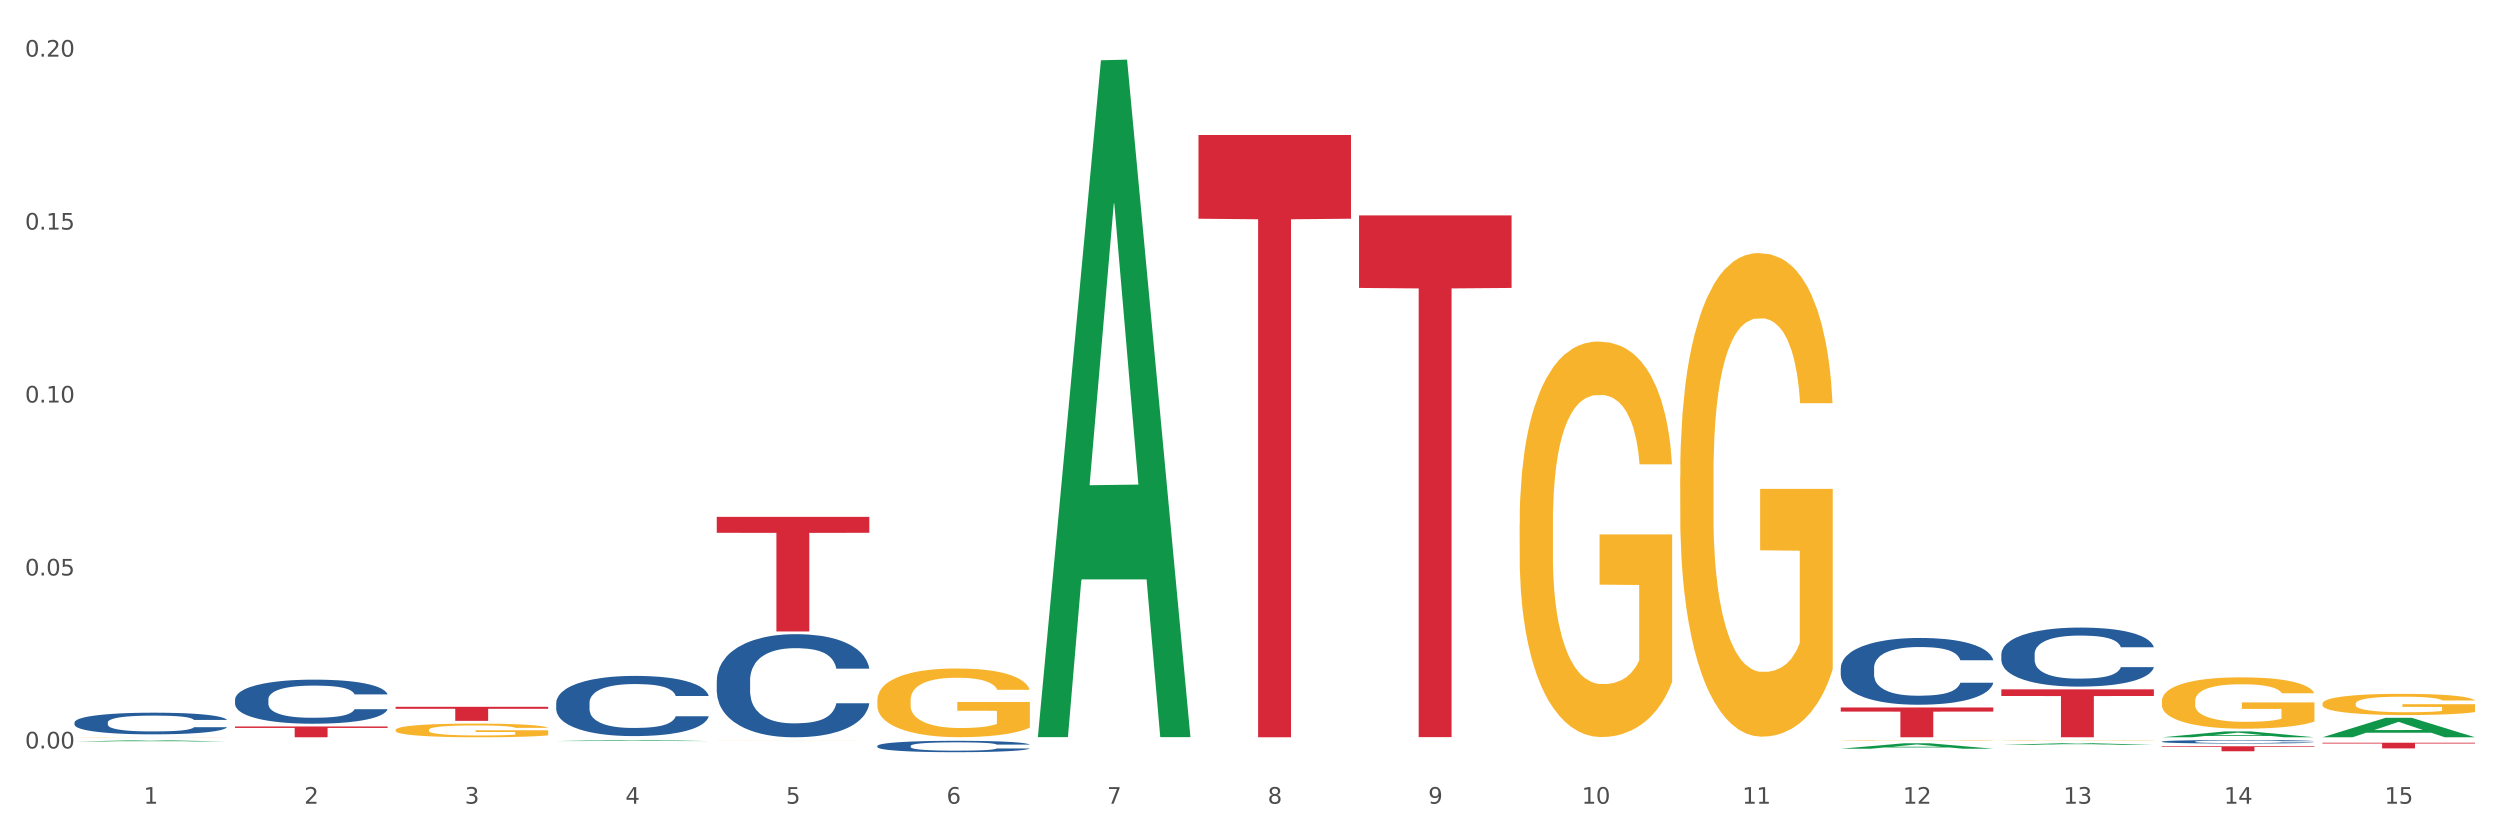 <?xml version="1.0" encoding="utf-8" standalone="no"?>
<!DOCTYPE svg PUBLIC "-//W3C//DTD SVG 1.1//EN"
  "http://www.w3.org/Graphics/SVG/1.1/DTD/svg11.dtd">
<svg xmlns:xlink="http://www.w3.org/1999/xlink" width="1080pt" height="360pt" viewBox="0 0 1080 360" xmlns="http://www.w3.org/2000/svg" version="1.1">
 <rect x="0" y="0" width="1080" height="360" fill="#333333" stroke="none"/>
 <defs>
  <style type="text/css">*{stroke-linejoin: round; stroke-linecap: butt}</style>
 </defs>
 <g id="figure_1">
  <g id="patch_1">
   <path d="M 0 360 
L 1080 360 
L 1080 0 
L 0 0 
z
" style="fill: #ffffff; stroke: #ffffff; stroke-linejoin: miter"/>
  </g>
  <g id="axes_1">
   <g id="matplotlib.axis_1">
    <g id="xtick_1">
     <g id="text_1">
      <!-- 1 -->
      <g style="fill: #4d4d4d" transform="translate(62.07 347.204) scale(0.096 -0.096)">
       <defs>
        <path id="DejaVuSans-31" d="M 794 531 
L 1825 531 
L 1825 4091 
L 703 3866 
L 703 4441 
L 1819 4666 
L 2450 4666 
L 2450 531 
L 3481 531 
L 3481 0 
L 794 0 
L 794 531 
z
" transform="scale(0.016)"/>
       </defs>
       <use xlink:href="#DejaVuSans-31"/>
      </g>
     </g>
    </g>
    <g id="xtick_2">
     <g id="text_2">
      <!-- 2 -->
      <g style="fill: #4d4d4d" transform="translate(131.436 347.204) scale(0.096 -0.096)">
       <defs>
        <path id="DejaVuSans-32" d="M 1228 531 
L 3431 531 
L 3431 0 
L 469 0 
L 469 531 
Q 828 903 1448 1529 
Q 2069 2156 2228 2338 
Q 2531 2678 2651 2914 
Q 2772 3150 2772 3378 
Q 2772 3750 2511 3984 
Q 2250 4219 1831 4219 
Q 1534 4219 1204 4116 
Q 875 4013 500 3803 
L 500 4441 
Q 881 4594 1212 4672 
Q 1544 4750 1819 4750 
Q 2544 4750 2975 4387 
Q 3406 4025 3406 3419 
Q 3406 3131 3298 2873 
Q 3191 2616 2906 2266 
Q 2828 2175 2409 1742 
Q 1991 1309 1228 531 
z
" transform="scale(0.016)"/>
       </defs>
       <use xlink:href="#DejaVuSans-32"/>
      </g>
     </g>
    </g>
    <g id="xtick_3">
     <g id="text_3">
      <!-- 3 -->
      <g style="fill: #4d4d4d" transform="translate(200.802 347.204) scale(0.096 -0.096)">
       <defs>
        <path id="DejaVuSans-33" d="M 2597 2516 
Q 3050 2419 3304 2112 
Q 3559 1806 3559 1356 
Q 3559 666 3084 287 
Q 2609 -91 1734 -91 
Q 1441 -91 1130 -33 
Q 819 25 488 141 
L 488 750 
Q 750 597 1062 519 
Q 1375 441 1716 441 
Q 2309 441 2620 675 
Q 2931 909 2931 1356 
Q 2931 1769 2642 2001 
Q 2353 2234 1838 2234 
L 1294 2234 
L 1294 2753 
L 1863 2753 
Q 2328 2753 2575 2939 
Q 2822 3125 2822 3475 
Q 2822 3834 2567 4026 
Q 2313 4219 1838 4219 
Q 1578 4219 1281 4162 
Q 984 4106 628 3988 
L 628 4550 
Q 988 4650 1302 4700 
Q 1616 4750 1894 4750 
Q 2613 4750 3031 4423 
Q 3450 4097 3450 3541 
Q 3450 3153 3228 2886 
Q 3006 2619 2597 2516 
z
" transform="scale(0.016)"/>
       </defs>
       <use xlink:href="#DejaVuSans-33"/>
      </g>
     </g>
    </g>
    <g id="xtick_4">
     <g id="text_4">
      <!-- 4 -->
      <g style="fill: #4d4d4d" transform="translate(270.169 347.204) scale(0.096 -0.096)">
       <defs>
        <path id="DejaVuSans-34" d="M 2419 4116 
L 825 1625 
L 2419 1625 
L 2419 4116 
z
M 2253 4666 
L 3047 4666 
L 3047 1625 
L 3713 1625 
L 3713 1100 
L 3047 1100 
L 3047 0 
L 2419 0 
L 2419 1100 
L 313 1100 
L 313 1709 
L 2253 4666 
z
" transform="scale(0.016)"/>
       </defs>
       <use xlink:href="#DejaVuSans-34"/>
      </g>
     </g>
    </g>
    <g id="xtick_5">
     <g id="text_5">
      <!-- 5 -->
      <g style="fill: #4d4d4d" transform="translate(339.535 347.204) scale(0.096 -0.096)">
       <defs>
        <path id="DejaVuSans-35" d="M 691 4666 
L 3169 4666 
L 3169 4134 
L 1269 4134 
L 1269 2991 
Q 1406 3038 1543 3061 
Q 1681 3084 1819 3084 
Q 2600 3084 3056 2656 
Q 3513 2228 3513 1497 
Q 3513 744 3044 326 
Q 2575 -91 1722 -91 
Q 1428 -91 1123 -41 
Q 819 9 494 109 
L 494 744 
Q 775 591 1075 516 
Q 1375 441 1709 441 
Q 2250 441 2565 725 
Q 2881 1009 2881 1497 
Q 2881 1984 2565 2268 
Q 2250 2553 1709 2553 
Q 1456 2553 1204 2497 
Q 953 2441 691 2322 
L 691 4666 
z
" transform="scale(0.016)"/>
       </defs>
       <use xlink:href="#DejaVuSans-35"/>
      </g>
     </g>
    </g>
    <g id="xtick_6">
     <g id="text_6">
      <!-- 6 -->
      <g style="fill: #4d4d4d" transform="translate(408.901 347.204) scale(0.096 -0.096)">
       <defs>
        <path id="DejaVuSans-36" d="M 2113 2584 
Q 1688 2584 1439 2293 
Q 1191 2003 1191 1497 
Q 1191 994 1439 701 
Q 1688 409 2113 409 
Q 2538 409 2786 701 
Q 3034 994 3034 1497 
Q 3034 2003 2786 2293 
Q 2538 2584 2113 2584 
z
M 3366 4563 
L 3366 3988 
Q 3128 4100 2886 4159 
Q 2644 4219 2406 4219 
Q 1781 4219 1451 3797 
Q 1122 3375 1075 2522 
Q 1259 2794 1537 2939 
Q 1816 3084 2150 3084 
Q 2853 3084 3261 2657 
Q 3669 2231 3669 1497 
Q 3669 778 3244 343 
Q 2819 -91 2113 -91 
Q 1303 -91 875 529 
Q 447 1150 447 2328 
Q 447 3434 972 4092 
Q 1497 4750 2381 4750 
Q 2619 4750 2861 4703 
Q 3103 4656 3366 4563 
z
" transform="scale(0.016)"/>
       </defs>
       <use xlink:href="#DejaVuSans-36"/>
      </g>
     </g>
    </g>
    <g id="xtick_7">
     <g id="text_7">
      <!-- 7 -->
      <g style="fill: #4d4d4d" transform="translate(478.267 347.204) scale(0.096 -0.096)">
       <defs>
        <path id="DejaVuSans-37" d="M 525 4666 
L 3525 4666 
L 3525 4397 
L 1831 0 
L 1172 0 
L 2766 4134 
L 525 4134 
L 525 4666 
z
" transform="scale(0.016)"/>
       </defs>
       <use xlink:href="#DejaVuSans-37"/>
      </g>
     </g>
    </g>
    <g id="xtick_8">
     <g id="text_8">
      <!-- 8 -->
      <g style="fill: #4d4d4d" transform="translate(547.634 347.204) scale(0.096 -0.096)">
       <defs>
        <path id="DejaVuSans-38" d="M 2034 2216 
Q 1584 2216 1326 1975 
Q 1069 1734 1069 1313 
Q 1069 891 1326 650 
Q 1584 409 2034 409 
Q 2484 409 2743 651 
Q 3003 894 3003 1313 
Q 3003 1734 2745 1975 
Q 2488 2216 2034 2216 
z
M 1403 2484 
Q 997 2584 770 2862 
Q 544 3141 544 3541 
Q 544 4100 942 4425 
Q 1341 4750 2034 4750 
Q 2731 4750 3128 4425 
Q 3525 4100 3525 3541 
Q 3525 3141 3298 2862 
Q 3072 2584 2669 2484 
Q 3125 2378 3379 2068 
Q 3634 1759 3634 1313 
Q 3634 634 3220 271 
Q 2806 -91 2034 -91 
Q 1263 -91 848 271 
Q 434 634 434 1313 
Q 434 1759 690 2068 
Q 947 2378 1403 2484 
z
M 1172 3481 
Q 1172 3119 1398 2916 
Q 1625 2713 2034 2713 
Q 2441 2713 2670 2916 
Q 2900 3119 2900 3481 
Q 2900 3844 2670 4047 
Q 2441 4250 2034 4250 
Q 1625 4250 1398 4047 
Q 1172 3844 1172 3481 
z
" transform="scale(0.016)"/>
       </defs>
       <use xlink:href="#DejaVuSans-38"/>
      </g>
     </g>
    </g>
    <g id="xtick_9">
     <g id="text_9">
      <!-- 9 -->
      <g style="fill: #4d4d4d" transform="translate(617 347.204) scale(0.096 -0.096)">
       <defs>
        <path id="DejaVuSans-39" d="M 703 97 
L 703 672 
Q 941 559 1184 500 
Q 1428 441 1663 441 
Q 2288 441 2617 861 
Q 2947 1281 2994 2138 
Q 2813 1869 2534 1725 
Q 2256 1581 1919 1581 
Q 1219 1581 811 2004 
Q 403 2428 403 3163 
Q 403 3881 828 4315 
Q 1253 4750 1959 4750 
Q 2769 4750 3195 4129 
Q 3622 3509 3622 2328 
Q 3622 1225 3098 567 
Q 2575 -91 1691 -91 
Q 1453 -91 1209 -44 
Q 966 3 703 97 
z
M 1959 2075 
Q 2384 2075 2632 2365 
Q 2881 2656 2881 3163 
Q 2881 3666 2632 3958 
Q 2384 4250 1959 4250 
Q 1534 4250 1286 3958 
Q 1038 3666 1038 3163 
Q 1038 2656 1286 2365 
Q 1534 2075 1959 2075 
z
" transform="scale(0.016)"/>
       </defs>
       <use xlink:href="#DejaVuSans-39"/>
      </g>
     </g>
    </g>
    <g id="xtick_10">
     <g id="text_10">
      <!-- 10 -->
      <g style="fill: #4d4d4d" transform="translate(683.312 347.204) scale(0.096 -0.096)">
       <defs>
        <path id="DejaVuSans-30" d="M 2034 4250 
Q 1547 4250 1301 3770 
Q 1056 3291 1056 2328 
Q 1056 1369 1301 889 
Q 1547 409 2034 409 
Q 2525 409 2770 889 
Q 3016 1369 3016 2328 
Q 3016 3291 2770 3770 
Q 2525 4250 2034 4250 
z
M 2034 4750 
Q 2819 4750 3233 4129 
Q 3647 3509 3647 2328 
Q 3647 1150 3233 529 
Q 2819 -91 2034 -91 
Q 1250 -91 836 529 
Q 422 1150 422 2328 
Q 422 3509 836 4129 
Q 1250 4750 2034 4750 
z
" transform="scale(0.016)"/>
       </defs>
       <use xlink:href="#DejaVuSans-31"/>
       <use xlink:href="#DejaVuSans-30" transform="translate(63.623 0)"/>
      </g>
     </g>
    </g>
    <g id="xtick_11">
     <g id="text_11">
      <!-- 11 -->
      <g style="fill: #4d4d4d" transform="translate(752.678 347.204) scale(0.096 -0.096)">
       <use xlink:href="#DejaVuSans-31"/>
       <use xlink:href="#DejaVuSans-31" transform="translate(63.623 0)"/>
      </g>
     </g>
    </g>
    <g id="xtick_12">
     <g id="text_12">
      <!-- 12 -->
      <g style="fill: #4d4d4d" transform="translate(822.044 347.204) scale(0.096 -0.096)">
       <use xlink:href="#DejaVuSans-31"/>
       <use xlink:href="#DejaVuSans-32" transform="translate(63.623 0)"/>
      </g>
     </g>
    </g>
    <g id="xtick_13">
     <g id="text_13">
      <!-- 13 -->
      <g style="fill: #4d4d4d" transform="translate(891.411 347.204) scale(0.096 -0.096)">
       <use xlink:href="#DejaVuSans-31"/>
       <use xlink:href="#DejaVuSans-33" transform="translate(63.623 0)"/>
      </g>
     </g>
    </g>
    <g id="xtick_14">
     <g id="text_14">
      <!-- 14 -->
      <g style="fill: #4d4d4d" transform="translate(960.777 347.204) scale(0.096 -0.096)">
       <use xlink:href="#DejaVuSans-31"/>
       <use xlink:href="#DejaVuSans-34" transform="translate(63.623 0)"/>
      </g>
     </g>
    </g>
    <g id="xtick_15">
     <g id="text_15">
      <!-- 15 -->
      <g style="fill: #4d4d4d" transform="translate(1030.143 347.204) scale(0.096 -0.096)">
       <use xlink:href="#DejaVuSans-31"/>
       <use xlink:href="#DejaVuSans-35" transform="translate(63.623 0)"/>
      </g>
     </g>
    </g>
    <g id="xtick_16"/>
    <g id="xtick_17"/>
    <g id="xtick_18"/>
    <g id="xtick_19"/>
    <g id="xtick_20"/>
    <g id="xtick_21"/>
    <g id="xtick_22"/>
    <g id="xtick_23"/>
    <g id="xtick_24"/>
    <g id="xtick_25"/>
    <g id="xtick_26"/>
    <g id="xtick_27"/>
    <g id="xtick_28"/>
    <g id="xtick_29"/>
   </g>
   <g id="matplotlib.axis_2">
    <g id="ytick_1">
     <g id="text_16">
      <!-- 0.00 -->
      <g style="fill: #4d4d4d" transform="translate(10.8 323.334) scale(0.096 -0.096)">
       <defs>
        <path id="DejaVuSans-2e" d="M 684 794 
L 1344 794 
L 1344 0 
L 684 0 
L 684 794 
z
" transform="scale(0.016)"/>
       </defs>
       <use xlink:href="#DejaVuSans-30"/>
       <use xlink:href="#DejaVuSans-2e" transform="translate(63.623 0)"/>
       <use xlink:href="#DejaVuSans-30" transform="translate(95.41 0)"/>
       <use xlink:href="#DejaVuSans-30" transform="translate(159.033 0)"/>
      </g>
     </g>
    </g>
    <g id="ytick_2">
     <g id="text_17">
      <!-- 0.05 -->
      <g style="fill: #4d4d4d" transform="translate(10.8 248.618) scale(0.096 -0.096)">
       <use xlink:href="#DejaVuSans-30"/>
       <use xlink:href="#DejaVuSans-2e" transform="translate(63.623 0)"/>
       <use xlink:href="#DejaVuSans-30" transform="translate(95.41 0)"/>
       <use xlink:href="#DejaVuSans-35" transform="translate(159.033 0)"/>
      </g>
     </g>
    </g>
    <g id="ytick_3">
     <g id="text_18">
      <!-- 0.10 -->
      <g style="fill: #4d4d4d" transform="translate(10.8 173.902) scale(0.096 -0.096)">
       <use xlink:href="#DejaVuSans-30"/>
       <use xlink:href="#DejaVuSans-2e" transform="translate(63.623 0)"/>
       <use xlink:href="#DejaVuSans-31" transform="translate(95.41 0)"/>
       <use xlink:href="#DejaVuSans-30" transform="translate(159.033 0)"/>
      </g>
     </g>
    </g>
    <g id="ytick_4">
     <g id="text_19">
      <!-- 0.15 -->
      <g style="fill: #4d4d4d" transform="translate(10.8 99.186) scale(0.096 -0.096)">
       <use xlink:href="#DejaVuSans-30"/>
       <use xlink:href="#DejaVuSans-2e" transform="translate(63.623 0)"/>
       <use xlink:href="#DejaVuSans-31" transform="translate(95.41 0)"/>
       <use xlink:href="#DejaVuSans-35" transform="translate(159.033 0)"/>
      </g>
     </g>
    </g>
    <g id="ytick_5">
     <g id="text_20">
      <!-- 0.20 -->
      <g style="fill: #4d4d4d" transform="translate(10.8 24.47) scale(0.096 -0.096)">
       <use xlink:href="#DejaVuSans-30"/>
       <use xlink:href="#DejaVuSans-2e" transform="translate(63.623 0)"/>
       <use xlink:href="#DejaVuSans-32" transform="translate(95.41 0)"/>
       <use xlink:href="#DejaVuSans-30" transform="translate(159.033 0)"/>
      </g>
     </g>
    </g>
    <g id="ytick_6"/>
    <g id="ytick_7"/>
    <g id="ytick_8"/>
    <g id="ytick_9"/>
   </g>
   <g id="PolyCollection_1">
    <path d="M 32.175 320.325 
L 32.243 320.324 
L 59.417 319.782 
L 70.695 319.781 
L 98.073 320.326 
L 85.029 320.326 
L 79.119 320.199 
L 51.061 320.199 
L 50.857 320.201 
L 45.151 320.326 
L 32.175 320.326 
L 32.175 320.325 
L 54.594 320.123 
L 75.586 320.123 
L 65.192 319.897 
L 65.056 319.896 
L 64.92 319.898 
L 54.526 320.123 
L 54.594 320.123 
L 32.175 320.325 
z
" clip-path="url(#p52031b7468)" style="fill: #109648"/>
    <path d="M 795.203 323.45 
L 795.271 323.448 
L 822.446 321.101 
L 833.723 321.099 
L 861.101 323.455 
L 848.058 323.455 
L 842.147 322.906 
L 814.09 322.906 
L 813.886 322.915 
L 808.179 323.455 
L 795.203 323.455 
L 795.203 323.45 
L 817.622 322.579 
L 838.615 322.576 
L 828.22 321.601 
L 828.084 321.596 
L 827.949 321.603 
L 817.554 322.576 
L 817.622 322.579 
L 795.203 323.45 
z
" clip-path="url(#p52031b7468)" style="fill: #109648"/>
    <path d="M 864.57 321.794 
L 864.638 321.793 
L 891.812 321.051 
L 903.089 321.05 
L 930.468 321.795 
L 917.424 321.795 
L 911.513 321.622 
L 883.456 321.622 
L 883.252 321.624 
L 877.545 321.795 
L 864.57 321.795 
L 864.57 321.794 
L 886.989 321.518 
L 907.981 321.517 
L 897.587 321.209 
L 897.451 321.207 
L 897.315 321.21 
L 886.921 321.517 
L 886.989 321.518 
L 864.57 321.794 
z
" clip-path="url(#p52031b7468)" style="fill: #109648"/>
    <path d="M 240.274 320.138 
L 240.342 320.138 
L 267.516 319.687 
L 278.793 319.686 
L 306.172 320.139 
L 293.128 320.139 
L 287.217 320.034 
L 259.16 320.034 
L 258.956 320.035 
L 253.249 320.139 
L 240.274 320.139 
L 240.274 320.138 
L 262.693 319.971 
L 283.685 319.97 
L 273.291 319.783 
L 273.155 319.782 
L 273.019 319.783 
L 262.625 319.97 
L 262.693 319.971 
L 240.274 320.138 
z
" clip-path="url(#p52031b7468)" style="fill: #109648"/>
    <path d="M 170.907 315.327 
L 170.985 315.322 
L 170.985 315.128 
L 171.141 314.96 
L 171.919 314.555 
L 173.086 314.22 
L 173.942 314.041 
L 174.798 313.895 
L 175.809 313.749 
L 177.054 313.598 
L 179.31 313.376 
L 180.71 313.263 
L 182.422 313.144 
L 185.534 312.971 
L 187.79 312.874 
L 190.124 312.793 
L 193.937 312.695 
L 196.426 312.652 
L 199.072 312.62 
L 202.261 312.598 
L 204.673 312.593 
L 209.964 312.609 
L 214.476 312.658 
L 216.655 312.695 
L 219.456 312.76 
L 220.934 312.804 
L 223.346 312.89 
L 225.835 313.004 
L 227.547 313.101 
L 230.114 313.285 
L 232.059 313.468 
L 233.849 313.695 
L 234.783 313.852 
L 235.483 313.998 
L 236.105 314.166 
L 236.728 314.43 
L 222.723 314.43 
L 222.179 314.241 
L 221.323 314.063 
L 220.078 313.89 
L 218.989 313.782 
L 217.122 313.647 
L 215.41 313.56 
L 213.62 313.495 
L 211.442 313.441 
L 209.73 313.414 
L 207.319 313.393 
L 202.573 313.398 
L 199.383 313.441 
L 197.204 313.495 
L 195.804 313.544 
L 194.559 313.598 
L 193.159 313.674 
L 191.525 313.787 
L 190.358 313.89 
L 189.191 314.02 
L 188.257 314.149 
L 187.401 314.301 
L 186.701 314.463 
L 186.157 314.63 
L 185.69 314.836 
L 185.301 315.176 
L 185.301 315.917 
L 185.456 316.084 
L 185.845 316.306 
L 186.312 316.473 
L 187.09 316.673 
L 187.79 316.808 
L 189.113 317.003 
L 190.591 317.165 
L 191.758 317.268 
L 192.925 317.354 
L 194.948 317.473 
L 197.204 317.57 
L 199.149 317.63 
L 201.795 317.684 
L 203.584 317.705 
L 205.14 317.716 
L 208.952 317.716 
L 211.675 317.7 
L 214.71 317.662 
L 217.044 317.614 
L 218.989 317.554 
L 221.167 317.457 
L 222.568 317.365 
L 222.568 316.235 
L 205.451 316.23 
L 205.451 315.479 
L 236.805 315.479 
L 236.805 317.684 
L 235.483 317.797 
L 234.004 317.9 
L 232.448 317.992 
L 230.114 318.105 
L 227.314 318.213 
L 224.824 318.289 
L 222.179 318.354 
L 219.067 318.413 
L 215.021 318.467 
L 212.531 318.489 
L 209.419 318.505 
L 205.763 318.511 
L 202.573 318.5 
L 199.461 318.473 
L 196.193 318.424 
L 193.003 318.354 
L 190.591 318.284 
L 188.179 318.197 
L 185.612 318.084 
L 183.589 317.976 
L 182.033 317.878 
L 180.321 317.754 
L 178.454 317.592 
L 177.054 317.446 
L 175.809 317.295 
L 174.486 317.1 
L 173.553 316.933 
L 172.619 316.722 
L 172.074 316.565 
L 171.452 316.322 
L 170.985 315.981 
L 170.907 315.327 
z
" clip-path="url(#p52031b7468)" style="fill: #f7b32b"/>
    <path d="M 309.64 320.072 
L 309.718 320.072 
L 309.718 320.07 
L 309.873 320.068 
L 310.651 320.064 
L 311.818 320.061 
L 312.674 320.06 
L 313.53 320.058 
L 314.541 320.057 
L 315.786 320.055 
L 318.042 320.053 
L 319.443 320.052 
L 321.155 320.051 
L 324.267 320.049 
L 326.523 320.049 
L 328.857 320.048 
L 332.669 320.047 
L 335.159 320.046 
L 337.804 320.046 
L 340.994 320.046 
L 343.406 320.046 
L 348.696 320.046 
L 353.209 320.046 
L 355.387 320.047 
L 358.188 320.047 
L 359.666 320.048 
L 362.078 320.049 
L 364.568 320.05 
L 366.279 320.051 
L 368.847 320.052 
L 370.792 320.054 
L 372.581 320.056 
L 373.515 320.058 
L 374.215 320.059 
L 374.838 320.061 
L 375.46 320.063 
L 361.456 320.063 
L 360.911 320.061 
L 360.055 320.06 
L 358.81 320.058 
L 357.721 320.057 
L 355.854 320.056 
L 354.142 320.055 
L 352.353 320.054 
L 350.174 320.054 
L 348.463 320.054 
L 346.051 320.053 
L 341.305 320.053 
L 338.115 320.054 
L 335.937 320.054 
L 334.536 320.055 
L 333.292 320.055 
L 331.891 320.056 
L 330.257 320.057 
L 329.09 320.058 
L 327.923 320.059 
L 326.99 320.061 
L 326.134 320.062 
L 325.434 320.064 
L 324.889 320.065 
L 324.422 320.067 
L 324.033 320.07 
L 324.033 320.077 
L 324.189 320.079 
L 324.578 320.081 
L 325.045 320.083 
L 325.823 320.084 
L 326.523 320.086 
L 327.845 320.088 
L 329.324 320.089 
L 330.491 320.09 
L 331.658 320.091 
L 333.681 320.092 
L 335.937 320.093 
L 337.882 320.094 
L 340.527 320.094 
L 342.317 320.094 
L 343.873 320.094 
L 347.685 320.094 
L 350.408 320.094 
L 353.442 320.094 
L 355.776 320.093 
L 357.721 320.093 
L 359.9 320.092 
L 361.3 320.091 
L 361.3 320.08 
L 344.184 320.08 
L 344.184 320.073 
L 375.538 320.073 
L 375.538 320.094 
L 374.215 320.095 
L 372.737 320.096 
L 371.181 320.097 
L 368.847 320.098 
L 366.046 320.099 
L 363.556 320.1 
L 360.911 320.1 
L 357.799 320.101 
L 353.753 320.101 
L 351.264 320.102 
L 348.152 320.102 
L 344.495 320.102 
L 341.305 320.102 
L 338.193 320.102 
L 334.925 320.101 
L 331.736 320.1 
L 329.324 320.1 
L 326.912 320.099 
L 324.344 320.098 
L 322.322 320.097 
L 320.766 320.096 
L 319.054 320.095 
L 317.187 320.093 
L 315.786 320.092 
L 314.541 320.09 
L 313.219 320.089 
L 312.285 320.087 
L 311.352 320.085 
L 310.807 320.083 
L 310.184 320.081 
L 309.718 320.078 
L 309.64 320.072 
z
" clip-path="url(#p52031b7468)" style="fill: #f7b32b"/>
    <path d="M 933.936 318.506 
L 934.004 318.504 
L 961.178 315.976 
L 972.456 315.973 
L 999.834 318.511 
L 986.79 318.511 
L 980.88 317.92 
L 952.822 317.92 
L 952.618 317.929 
L 946.912 318.511 
L 933.936 318.511 
L 933.936 318.506 
L 956.355 317.567 
L 977.347 317.565 
L 966.953 316.514 
L 966.817 316.509 
L 966.681 316.516 
L 956.287 317.565 
L 956.355 317.567 
L 933.936 318.506 
z
" clip-path="url(#p52031b7468)" style="fill: #109648"/>
    <path d="M 1003.302 318.495 
L 1003.37 318.487 
L 1030.544 310.095 
L 1041.822 310.087 
L 1069.2 318.511 
L 1056.156 318.511 
L 1050.246 316.549 
L 1022.188 316.549 
L 1021.984 316.581 
L 1016.278 318.511 
L 1003.302 318.511 
L 1003.302 318.495 
L 1025.721 315.379 
L 1046.713 315.371 
L 1036.319 311.882 
L 1036.183 311.867 
L 1036.047 311.89 
L 1025.653 315.371 
L 1025.721 315.379 
L 1003.302 318.495 
z
" clip-path="url(#p52031b7468)" style="fill: #109648"/>
    <path d="M 448.372 317.892 
L 448.44 317.617 
L 475.615 26.034 
L 486.892 25.759 
L 514.27 318.441 
L 501.227 318.441 
L 495.316 250.286 
L 467.259 250.286 
L 467.055 251.386 
L 461.348 318.441 
L 448.372 318.441 
L 448.372 317.892 
L 470.791 209.613 
L 491.783 209.338 
L 481.389 88.143 
L 481.253 87.594 
L 481.117 88.418 
L 470.723 209.338 
L 470.791 209.613 
L 448.372 317.892 
z
" clip-path="url(#p52031b7468)" style="fill: #109648"/>
    <path d="M 32.175 318.458 
L 32.253 318.458 
L 32.253 318.455 
L 32.408 318.452 
L 33.186 318.445 
L 34.353 318.44 
L 35.209 318.437 
L 36.065 318.434 
L 37.076 318.432 
L 38.321 318.429 
L 40.578 318.426 
L 41.978 318.424 
L 43.69 318.422 
L 46.802 318.419 
L 49.058 318.417 
L 51.392 318.416 
L 55.204 318.414 
L 57.694 318.414 
L 60.339 318.413 
L 63.529 318.413 
L 65.941 318.413 
L 71.231 318.413 
L 75.744 318.414 
L 77.922 318.414 
L 80.723 318.416 
L 82.201 318.416 
L 84.613 318.418 
L 87.103 318.42 
L 88.815 318.421 
L 91.382 318.424 
L 93.327 318.427 
L 95.116 318.431 
L 96.05 318.434 
L 96.75 318.436 
L 97.373 318.439 
L 97.995 318.443 
L 83.991 318.443 
L 83.446 318.44 
L 82.59 318.437 
L 81.346 318.434 
L 80.256 318.432 
L 78.389 318.43 
L 76.677 318.429 
L 74.888 318.428 
L 72.71 318.427 
L 70.998 318.426 
L 68.586 318.426 
L 63.84 318.426 
L 60.65 318.427 
L 58.472 318.428 
L 57.071 318.428 
L 55.827 318.429 
L 54.426 318.431 
L 52.792 318.433 
L 51.625 318.434 
L 50.458 318.436 
L 49.525 318.439 
L 48.669 318.441 
L 47.969 318.444 
L 47.424 318.446 
L 46.957 318.45 
L 46.568 318.456 
L 46.568 318.468 
L 46.724 318.471 
L 47.113 318.474 
L 47.58 318.477 
L 48.358 318.48 
L 49.058 318.483 
L 50.381 318.486 
L 51.859 318.488 
L 53.026 318.49 
L 54.193 318.492 
L 56.216 318.494 
L 58.472 318.495 
L 60.417 318.496 
L 63.062 318.497 
L 64.852 318.497 
L 66.408 318.498 
L 70.22 318.498 
L 72.943 318.497 
L 75.977 318.497 
L 78.311 318.496 
L 80.256 318.495 
L 82.435 318.493 
L 83.835 318.492 
L 83.835 318.473 
L 66.719 318.473 
L 66.719 318.461 
L 98.073 318.461 
L 98.073 318.497 
L 96.75 318.499 
L 95.272 318.501 
L 93.716 318.502 
L 91.382 318.504 
L 88.581 318.506 
L 86.091 318.507 
L 83.446 318.508 
L 80.334 318.509 
L 76.288 318.51 
L 73.799 318.51 
L 70.687 318.511 
L 67.03 318.511 
L 63.84 318.511 
L 60.728 318.51 
L 57.461 318.509 
L 54.271 318.508 
L 51.859 318.507 
L 49.447 318.506 
L 46.879 318.504 
L 44.857 318.502 
L 43.301 318.5 
L 41.589 318.498 
L 39.722 318.496 
L 38.321 318.493 
L 37.076 318.491 
L 35.754 318.487 
L 34.82 318.485 
L 33.887 318.481 
L 33.342 318.479 
L 32.72 318.474 
L 32.253 318.469 
L 32.175 318.458 
z
" clip-path="url(#p52031b7468)" style="fill: #f7b32b"/>
    <path d="M 379.006 302.505 
L 379.084 302.478 
L 379.084 301.502 
L 379.24 300.662 
L 380.018 298.629 
L 381.185 296.949 
L 382.04 296.054 
L 382.896 295.322 
L 383.908 294.591 
L 385.152 293.832 
L 387.409 292.72 
L 388.809 292.151 
L 390.521 291.555 
L 393.633 290.688 
L 395.889 290.2 
L 398.223 289.793 
L 402.035 289.305 
L 404.525 289.088 
L 407.17 288.926 
L 410.36 288.817 
L 412.772 288.79 
L 418.062 288.872 
L 422.575 289.115 
L 424.753 289.305 
L 427.554 289.63 
L 429.032 289.847 
L 431.444 290.281 
L 433.934 290.85 
L 435.646 291.338 
L 438.213 292.26 
L 440.158 293.181 
L 441.948 294.319 
L 442.881 295.106 
L 443.581 295.837 
L 444.204 296.678 
L 444.826 298.006 
L 430.822 298.006 
L 430.277 297.057 
L 429.422 296.163 
L 428.177 295.295 
L 427.087 294.753 
L 425.22 294.076 
L 423.509 293.642 
L 421.719 293.317 
L 419.541 293.046 
L 417.829 292.91 
L 415.417 292.802 
L 410.671 292.829 
L 407.481 293.046 
L 405.303 293.317 
L 403.903 293.561 
L 402.658 293.832 
L 401.257 294.211 
L 399.624 294.78 
L 398.456 295.295 
L 397.289 295.946 
L 396.356 296.596 
L 395.5 297.355 
L 394.8 298.168 
L 394.255 299.009 
L 393.788 300.038 
L 393.399 301.746 
L 393.399 305.459 
L 393.555 306.3 
L 393.944 307.411 
L 394.411 308.251 
L 395.189 309.254 
L 395.889 309.932 
L 397.212 310.907 
L 398.69 311.72 
L 399.857 312.235 
L 401.024 312.669 
L 403.047 313.265 
L 405.303 313.753 
L 407.248 314.051 
L 409.893 314.322 
L 411.683 314.431 
L 413.239 314.485 
L 417.051 314.485 
L 419.774 314.404 
L 422.808 314.214 
L 425.142 313.97 
L 427.087 313.672 
L 429.266 313.184 
L 430.666 312.723 
L 430.666 307.058 
L 413.55 307.031 
L 413.55 303.264 
L 444.904 303.264 
L 444.904 314.322 
L 443.581 314.892 
L 442.103 315.407 
L 440.547 315.867 
L 438.213 316.437 
L 435.412 316.979 
L 432.923 317.358 
L 430.277 317.683 
L 427.165 317.982 
L 423.12 318.253 
L 420.63 318.361 
L 417.518 318.442 
L 413.861 318.469 
L 410.671 318.415 
L 407.559 318.28 
L 404.292 318.036 
L 401.102 317.683 
L 398.69 317.331 
L 396.278 316.897 
L 393.711 316.328 
L 391.688 315.786 
L 390.132 315.298 
L 388.42 314.675 
L 386.553 313.862 
L 385.152 313.13 
L 383.908 312.371 
L 382.585 311.395 
L 381.651 310.555 
L 380.718 309.498 
L 380.173 308.712 
L 379.551 307.492 
L 379.084 305.785 
L 379.006 302.505 
z
" clip-path="url(#p52031b7468)" style="fill: #f7b32b"/>
    <path d="M 1003.302 320.868 
L 1069.2 320.868 
L 1069.2 321.207 
L 1043.278 321.209 
L 1043.278 323.304 
L 1029.068 323.304 
L 1029.068 321.209 
L 1003.302 321.207 
L 1003.302 320.871 
L 1003.302 320.868 
z
" clip-path="url(#p52031b7468)" style="fill: #d62839"/>
    <path d="M 795.203 305.624 
L 861.101 305.624 
L 861.101 307.415 
L 835.179 307.427 
L 835.179 318.511 
L 820.969 318.511 
L 820.969 307.427 
L 795.203 307.415 
L 795.203 305.636 
L 795.203 305.624 
z
" clip-path="url(#p52031b7468)" style="fill: #d62839"/>
    <path d="M 864.57 297.793 
L 930.468 297.793 
L 930.468 300.672 
L 904.546 300.692 
L 904.546 318.511 
L 890.335 318.511 
L 890.335 300.692 
L 864.57 300.672 
L 864.57 297.813 
L 864.57 297.793 
z
" clip-path="url(#p52031b7468)" style="fill: #d62839"/>
    <path d="M 933.936 322.386 
L 999.834 322.386 
L 999.834 322.688 
L 973.912 322.69 
L 973.912 324.556 
L 959.702 324.556 
L 959.702 322.69 
L 933.936 322.688 
L 933.936 322.388 
L 933.936 322.386 
z
" clip-path="url(#p52031b7468)" style="fill: #d62839"/>
    <path d="M 587.105 93.064 
L 653.003 93.064 
L 653.003 124.385 
L 627.081 124.596 
L 627.081 318.448 
L 612.871 318.448 
L 612.871 124.596 
L 587.105 124.385 
L 587.105 93.275 
L 587.105 93.064 
z
" clip-path="url(#p52031b7468)" style="fill: #d62839"/>
    <path d="M 1003.302 319.689 
L 1003.38 319.689 
L 1003.38 319.689 
L 1003.614 319.689 
L 1004.47 319.688 
L 1005.561 319.688 
L 1007.43 319.688 
L 1008.443 319.688 
L 1009.767 319.687 
L 1012.494 319.687 
L 1015.609 319.687 
L 1017.79 319.687 
L 1019.426 319.687 
L 1023.087 319.687 
L 1025.19 319.687 
L 1027.371 319.687 
L 1029.241 319.686 
L 1032.356 319.686 
L 1034.849 319.686 
L 1037.731 319.686 
L 1040.146 319.686 
L 1043.339 319.686 
L 1048.013 319.687 
L 1049.805 319.687 
L 1052.219 319.687 
L 1054.712 319.687 
L 1056.737 319.687 
L 1059.074 319.687 
L 1061.489 319.687 
L 1063.825 319.687 
L 1065.461 319.688 
L 1066.785 319.688 
L 1067.954 319.688 
L 1068.811 319.688 
L 1069.2 319.689 
L 1054.945 319.689 
L 1054.556 319.688 
L 1053.777 319.688 
L 1052.998 319.688 
L 1052.141 319.688 
L 1050.817 319.688 
L 1049.649 319.688 
L 1047.701 319.687 
L 1045.91 319.687 
L 1044.43 319.687 
L 1042.638 319.687 
L 1038.822 319.687 
L 1036.095 319.687 
L 1034.382 319.687 
L 1032.278 319.687 
L 1030.487 319.687 
L 1028.384 319.687 
L 1026.748 319.687 
L 1025.112 319.688 
L 1024.178 319.688 
L 1022.775 319.688 
L 1021.841 319.688 
L 1020.594 319.688 
L 1019.893 319.688 
L 1018.647 319.689 
L 1018.102 319.689 
L 1017.868 319.689 
L 1017.712 319.689 
L 1017.712 319.69 
L 1018.18 319.69 
L 1018.569 319.691 
L 1019.192 319.691 
L 1020.361 319.691 
L 1022.074 319.691 
L 1023.866 319.691 
L 1025.346 319.692 
L 1026.748 319.692 
L 1028.15 319.692 
L 1029.864 319.692 
L 1031.266 319.692 
L 1033.369 319.692 
L 1035.862 319.692 
L 1037.809 319.692 
L 1041.781 319.692 
L 1043.573 319.692 
L 1045.287 319.692 
L 1047.156 319.692 
L 1048.636 319.692 
L 1049.493 319.692 
L 1050.895 319.691 
L 1051.986 319.691 
L 1052.92 319.691 
L 1053.543 319.691 
L 1054.244 319.691 
L 1054.79 319.691 
L 1054.945 319.691 
L 1069.2 319.691 
L 1068.888 319.691 
L 1068.343 319.691 
L 1067.253 319.691 
L 1066.396 319.691 
L 1065.072 319.692 
L 1063.67 319.692 
L 1061.722 319.692 
L 1059.931 319.692 
L 1058.061 319.692 
L 1056.036 319.692 
L 1052.375 319.692 
L 1051.051 319.693 
L 1048.247 319.693 
L 1046.066 319.693 
L 1042.872 319.693 
L 1039.6 319.693 
L 1036.173 319.693 
L 1033.135 319.693 
L 1029.786 319.693 
L 1027.683 319.693 
L 1025.346 319.693 
L 1022.62 319.692 
L 1020.049 319.692 
L 1017.634 319.692 
L 1015.376 319.692 
L 1013.272 319.692 
L 1010.546 319.692 
L 1008.521 319.692 
L 1007.041 319.691 
L 1006.028 319.691 
L 1005.016 319.691 
L 1004.47 319.691 
L 1003.614 319.69 
L 1003.302 319.69 
L 1003.302 319.689 
z
" clip-path="url(#p52031b7468)" style="fill: #255c99"/>
    <path d="M 933.936 320.371 
L 934.014 320.37 
L 934.014 320.331 
L 934.247 320.278 
L 935.104 320.18 
L 936.195 320.107 
L 938.064 320.02 
L 939.077 319.984 
L 940.401 319.944 
L 943.127 319.878 
L 946.243 319.823 
L 948.424 319.792 
L 950.06 319.773 
L 953.721 319.738 
L 955.824 319.723 
L 958.005 319.71 
L 959.874 319.702 
L 962.99 319.692 
L 965.483 319.688 
L 968.365 319.686 
L 970.779 319.688 
L 973.973 319.693 
L 978.647 319.71 
L 980.438 319.72 
L 982.853 319.737 
L 985.346 319.759 
L 987.371 319.781 
L 989.708 319.813 
L 992.122 319.855 
L 994.459 319.908 
L 996.095 319.956 
L 997.419 320.008 
L 998.587 320.071 
L 999.444 320.139 
L 999.834 320.196 
L 985.579 320.196 
L 985.19 320.144 
L 984.411 320.089 
L 983.632 320.051 
L 982.775 320.02 
L 981.451 319.986 
L 980.283 319.963 
L 978.335 319.937 
L 976.544 319.92 
L 975.064 319.91 
L 973.272 319.902 
L 969.455 319.894 
L 966.729 319.894 
L 965.015 319.897 
L 962.912 319.904 
L 961.121 319.913 
L 959.018 319.93 
L 957.382 319.948 
L 955.746 319.972 
L 954.811 319.988 
L 953.409 320.019 
L 952.475 320.044 
L 951.228 320.087 
L 950.527 320.118 
L 949.281 320.197 
L 948.736 320.256 
L 948.502 320.296 
L 948.346 320.341 
L 948.346 320.558 
L 948.814 320.655 
L 949.203 320.697 
L 949.826 320.744 
L 950.995 320.805 
L 952.708 320.865 
L 954.5 320.908 
L 955.98 320.935 
L 957.382 320.954 
L 958.784 320.97 
L 960.498 320.984 
L 961.9 320.992 
L 964.003 321 
L 966.495 321.004 
L 968.443 321.004 
L 972.415 320.997 
L 974.207 320.99 
L 975.92 320.981 
L 977.79 320.965 
L 979.27 320.949 
L 980.127 320.936 
L 981.529 320.91 
L 982.619 320.882 
L 983.554 320.85 
L 984.177 320.822 
L 984.878 320.78 
L 985.423 320.733 
L 985.579 320.708 
L 999.834 320.708 
L 999.522 320.758 
L 998.977 320.807 
L 997.886 320.872 
L 997.03 320.91 
L 995.705 320.956 
L 994.303 320.995 
L 992.356 321.038 
L 990.564 321.07 
L 988.695 321.098 
L 986.67 321.123 
L 983.009 321.157 
L 981.685 321.167 
L 978.88 321.184 
L 976.699 321.194 
L 973.506 321.203 
L 970.234 321.209 
L 966.807 321.21 
L 963.769 321.208 
L 960.42 321.199 
L 958.317 321.191 
L 955.98 321.178 
L 953.253 321.159 
L 950.683 321.135 
L 948.268 321.107 
L 946.009 321.075 
L 943.906 321.039 
L 941.18 320.979 
L 939.155 320.921 
L 937.675 320.867 
L 936.662 320.821 
L 935.65 320.762 
L 935.104 320.722 
L 934.247 320.624 
L 933.936 320.534 
L 933.936 320.371 
z
" clip-path="url(#p52031b7468)" style="fill: #255c99"/>
    <path d="M 32.175 312.085 
L 32.253 312.076 
L 32.253 311.837 
L 32.487 311.512 
L 33.343 310.914 
L 34.434 310.462 
L 36.303 309.932 
L 37.316 309.71 
L 38.64 309.462 
L 41.366 309.06 
L 44.482 308.719 
L 46.663 308.531 
L 48.299 308.411 
L 51.96 308.197 
L 54.063 308.103 
L 56.244 308.026 
L 58.114 307.975 
L 61.229 307.915 
L 63.722 307.89 
L 66.604 307.881 
L 69.019 307.89 
L 72.212 307.924 
L 76.886 308.026 
L 78.677 308.086 
L 81.092 308.189 
L 83.585 308.325 
L 85.61 308.462 
L 87.947 308.659 
L 90.361 308.915 
L 92.698 309.24 
L 94.334 309.539 
L 95.658 309.855 
L 96.827 310.239 
L 97.683 310.658 
L 98.073 311.008 
L 83.818 311.008 
L 83.429 310.692 
L 82.65 310.35 
L 81.871 310.12 
L 81.014 309.932 
L 79.69 309.718 
L 78.522 309.581 
L 76.574 309.419 
L 74.783 309.317 
L 73.303 309.257 
L 71.511 309.206 
L 67.694 309.154 
L 64.968 309.154 
L 63.255 309.171 
L 61.151 309.214 
L 59.36 309.274 
L 57.257 309.376 
L 55.621 309.487 
L 53.985 309.633 
L 53.05 309.735 
L 51.648 309.923 
L 50.714 310.077 
L 49.467 310.342 
L 48.766 310.53 
L 47.52 311.017 
L 46.975 311.376 
L 46.741 311.624 
L 46.585 311.897 
L 46.585 313.23 
L 47.053 313.828 
L 47.442 314.084 
L 48.065 314.375 
L 49.234 314.751 
L 50.947 315.118 
L 52.739 315.383 
L 54.219 315.545 
L 55.621 315.665 
L 57.023 315.759 
L 58.737 315.844 
L 60.139 315.896 
L 62.242 315.947 
L 64.734 315.972 
L 66.682 315.972 
L 70.654 315.93 
L 72.446 315.887 
L 74.16 315.827 
L 76.029 315.733 
L 77.509 315.631 
L 78.366 315.554 
L 79.768 315.391 
L 80.858 315.221 
L 81.793 315.024 
L 82.416 314.853 
L 83.117 314.597 
L 83.663 314.306 
L 83.818 314.153 
L 98.073 314.153 
L 97.761 314.46 
L 97.216 314.759 
L 96.126 315.161 
L 95.269 315.391 
L 93.945 315.673 
L 92.542 315.913 
L 90.595 316.178 
L 88.804 316.374 
L 86.934 316.545 
L 84.909 316.699 
L 81.248 316.912 
L 79.924 316.972 
L 77.12 317.075 
L 74.939 317.134 
L 71.745 317.194 
L 68.473 317.228 
L 65.046 317.237 
L 62.008 317.22 
L 58.659 317.169 
L 56.556 317.117 
L 54.219 317.041 
L 51.493 316.921 
L 48.922 316.776 
L 46.507 316.605 
L 44.248 316.408 
L 42.145 316.186 
L 39.419 315.819 
L 37.394 315.46 
L 35.914 315.127 
L 34.901 314.845 
L 33.889 314.486 
L 33.343 314.238 
L 32.487 313.64 
L 32.175 313.085 
L 32.175 312.085 
z
" clip-path="url(#p52031b7468)" style="fill: #255c99"/>
    <path d="M 795.203 288.561 
L 795.281 288.535 
L 795.281 287.797 
L 795.515 286.796 
L 796.372 284.952 
L 797.462 283.555 
L 799.332 281.922 
L 800.344 281.237 
L 801.669 280.473 
L 804.395 279.234 
L 807.511 278.181 
L 809.692 277.601 
L 811.327 277.232 
L 814.988 276.573 
L 817.092 276.284 
L 819.273 276.047 
L 821.142 275.888 
L 824.258 275.704 
L 826.75 275.625 
L 829.632 275.599 
L 832.047 275.625 
L 835.241 275.73 
L 839.914 276.047 
L 841.706 276.231 
L 844.121 276.547 
L 846.613 276.969 
L 848.638 277.39 
L 850.975 277.996 
L 853.39 278.787 
L 855.727 279.788 
L 857.362 280.71 
L 858.687 281.685 
L 859.855 282.87 
L 860.712 284.161 
L 861.101 285.241 
L 846.847 285.241 
L 846.457 284.267 
L 845.678 283.213 
L 844.899 282.501 
L 844.043 281.922 
L 842.718 281.263 
L 841.55 280.842 
L 839.603 280.341 
L 837.811 280.025 
L 836.331 279.84 
L 834.54 279.682 
L 830.723 279.524 
L 827.997 279.524 
L 826.283 279.577 
L 824.18 279.709 
L 822.388 279.893 
L 820.285 280.209 
L 818.649 280.552 
L 817.014 281 
L 816.079 281.316 
L 814.677 281.895 
L 813.742 282.37 
L 812.496 283.186 
L 811.795 283.766 
L 810.548 285.268 
L 810.003 286.374 
L 809.77 287.138 
L 809.614 287.981 
L 809.614 292.092 
L 810.081 293.936 
L 810.471 294.726 
L 811.094 295.622 
L 812.262 296.781 
L 813.976 297.914 
L 815.767 298.731 
L 817.247 299.231 
L 818.649 299.6 
L 820.051 299.89 
L 821.765 300.154 
L 823.167 300.312 
L 825.27 300.47 
L 827.763 300.549 
L 829.71 300.549 
L 833.683 300.417 
L 835.474 300.285 
L 837.188 300.101 
L 839.057 299.811 
L 840.537 299.495 
L 841.394 299.258 
L 842.796 298.757 
L 843.887 298.23 
L 844.822 297.624 
L 845.445 297.097 
L 846.146 296.307 
L 846.691 295.411 
L 846.847 294.937 
L 861.101 294.937 
L 860.79 295.885 
L 860.245 296.808 
L 859.154 298.046 
L 858.297 298.757 
L 856.973 299.627 
L 855.571 300.364 
L 853.624 301.181 
L 851.832 301.787 
L 849.963 302.314 
L 847.937 302.788 
L 844.276 303.447 
L 842.952 303.631 
L 840.148 303.947 
L 837.967 304.132 
L 834.773 304.316 
L 831.502 304.422 
L 828.074 304.448 
L 825.037 304.395 
L 821.687 304.237 
L 819.584 304.079 
L 817.247 303.842 
L 814.521 303.473 
L 811.951 303.025 
L 809.536 302.498 
L 807.277 301.892 
L 805.174 301.207 
L 802.448 300.075 
L 800.422 298.968 
L 798.942 297.94 
L 797.93 297.071 
L 796.917 295.964 
L 796.372 295.2 
L 795.515 293.356 
L 795.203 291.644 
L 795.203 288.561 
z
" clip-path="url(#p52031b7468)" style="fill: #255c99"/>
    <path d="M 379.006 322.239 
L 379.084 322.234 
L 379.084 322.108 
L 379.318 321.938 
L 380.175 321.623 
L 381.265 321.385 
L 383.134 321.106 
L 384.147 320.989 
L 385.471 320.859 
L 388.198 320.647 
L 391.313 320.468 
L 393.494 320.369 
L 395.13 320.306 
L 398.791 320.193 
L 400.894 320.144 
L 403.075 320.104 
L 404.945 320.077 
L 408.06 320.045 
L 410.553 320.032 
L 413.435 320.027 
L 415.85 320.032 
L 419.043 320.05 
L 423.717 320.104 
L 425.509 320.135 
L 427.923 320.189 
L 430.416 320.261 
L 432.441 320.333 
L 434.778 320.436 
L 437.193 320.571 
L 439.529 320.742 
L 441.165 320.899 
L 442.489 321.066 
L 443.658 321.268 
L 444.515 321.488 
L 444.904 321.672 
L 430.65 321.672 
L 430.26 321.506 
L 429.481 321.326 
L 428.702 321.205 
L 427.845 321.106 
L 426.521 320.994 
L 425.353 320.922 
L 423.405 320.836 
L 421.614 320.782 
L 420.134 320.751 
L 418.342 320.724 
L 414.526 320.697 
L 411.799 320.697 
L 410.086 320.706 
L 407.982 320.728 
L 406.191 320.76 
L 404.088 320.814 
L 402.452 320.872 
L 400.816 320.949 
L 399.882 321.003 
L 398.479 321.102 
L 397.545 321.182 
L 396.298 321.322 
L 395.597 321.421 
L 394.351 321.677 
L 393.806 321.866 
L 393.572 321.996 
L 393.416 322.14 
L 393.416 322.841 
L 393.884 323.156 
L 394.273 323.291 
L 394.896 323.444 
L 396.065 323.641 
L 397.778 323.835 
L 399.57 323.974 
L 401.05 324.059 
L 402.452 324.122 
L 403.854 324.172 
L 405.568 324.217 
L 406.97 324.244 
L 409.073 324.271 
L 411.566 324.284 
L 413.513 324.284 
L 417.485 324.262 
L 419.277 324.239 
L 420.991 324.208 
L 422.86 324.158 
L 424.34 324.104 
L 425.197 324.064 
L 426.599 323.979 
L 427.69 323.889 
L 428.624 323.785 
L 429.247 323.695 
L 429.948 323.56 
L 430.494 323.408 
L 430.65 323.327 
L 444.904 323.327 
L 444.592 323.489 
L 444.047 323.646 
L 442.957 323.857 
L 442.1 323.979 
L 440.776 324.127 
L 439.374 324.253 
L 437.426 324.392 
L 435.635 324.495 
L 433.765 324.585 
L 431.74 324.666 
L 428.079 324.779 
L 426.755 324.81 
L 423.951 324.864 
L 421.77 324.896 
L 418.576 324.927 
L 415.304 324.945 
L 411.877 324.95 
L 408.839 324.941 
L 405.49 324.914 
L 403.387 324.887 
L 401.05 324.846 
L 398.324 324.783 
L 395.753 324.707 
L 393.339 324.617 
L 391.08 324.513 
L 388.976 324.397 
L 386.25 324.203 
L 384.225 324.014 
L 382.745 323.839 
L 381.732 323.691 
L 380.72 323.502 
L 380.175 323.372 
L 379.318 323.057 
L 379.006 322.765 
L 379.006 322.239 
z
" clip-path="url(#p52031b7468)" style="fill: #255c99"/>
    <path d="M 309.64 293.977 
L 309.718 293.936 
L 309.718 292.797 
L 309.951 291.251 
L 310.808 288.403 
L 311.899 286.247 
L 313.768 283.724 
L 314.781 282.666 
L 316.105 281.487 
L 318.831 279.574 
L 321.947 277.947 
L 324.128 277.052 
L 325.764 276.482 
L 329.425 275.465 
L 331.528 275.018 
L 333.709 274.651 
L 335.578 274.407 
L 338.694 274.122 
L 341.187 274 
L 344.069 273.96 
L 346.484 274 
L 349.677 274.163 
L 354.351 274.651 
L 356.142 274.936 
L 358.557 275.424 
L 361.05 276.075 
L 363.075 276.726 
L 365.412 277.662 
L 367.826 278.883 
L 370.163 280.429 
L 371.799 281.853 
L 373.123 283.358 
L 374.291 285.189 
L 375.148 287.183 
L 375.538 288.851 
L 361.283 288.851 
L 360.894 287.345 
L 360.115 285.718 
L 359.336 284.619 
L 358.479 283.724 
L 357.155 282.707 
L 355.987 282.056 
L 354.039 281.283 
L 352.248 280.795 
L 350.768 280.51 
L 348.976 280.266 
L 345.159 280.022 
L 342.433 280.022 
L 340.719 280.103 
L 338.616 280.307 
L 336.825 280.591 
L 334.722 281.08 
L 333.086 281.609 
L 331.45 282.3 
L 330.515 282.789 
L 329.113 283.684 
L 328.179 284.416 
L 326.932 285.677 
L 326.231 286.572 
L 324.985 288.891 
L 324.44 290.6 
L 324.206 291.78 
L 324.05 293.082 
L 324.05 299.429 
L 324.518 302.277 
L 324.907 303.498 
L 325.53 304.881 
L 326.699 306.671 
L 328.412 308.421 
L 330.204 309.682 
L 331.684 310.455 
L 333.086 311.025 
L 334.488 311.472 
L 336.202 311.879 
L 337.604 312.123 
L 339.707 312.367 
L 342.199 312.489 
L 344.147 312.489 
L 348.119 312.286 
L 349.911 312.082 
L 351.624 311.798 
L 353.494 311.35 
L 354.974 310.862 
L 355.831 310.496 
L 357.233 309.723 
L 358.323 308.909 
L 359.258 307.973 
L 359.881 307.159 
L 360.582 305.939 
L 361.127 304.555 
L 361.283 303.823 
L 375.538 303.823 
L 375.226 305.288 
L 374.681 306.712 
L 373.59 308.624 
L 372.734 309.723 
L 371.409 311.065 
L 370.007 312.204 
L 368.06 313.466 
L 366.268 314.401 
L 364.399 315.215 
L 362.374 315.948 
L 358.713 316.965 
L 357.389 317.249 
L 354.584 317.738 
L 352.403 318.022 
L 349.21 318.307 
L 345.938 318.47 
L 342.511 318.511 
L 339.473 318.429 
L 336.124 318.185 
L 334.021 317.941 
L 331.684 317.575 
L 328.957 317.005 
L 326.387 316.314 
L 323.972 315.5 
L 321.713 314.564 
L 319.61 313.506 
L 316.884 311.757 
L 314.859 310.048 
L 313.379 308.461 
L 312.366 307.119 
L 311.354 305.41 
L 310.808 304.23 
L 309.951 301.382 
L 309.64 298.737 
L 309.64 293.977 
z
" clip-path="url(#p52031b7468)" style="fill: #255c99"/>
    <path d="M 240.274 303.672 
L 240.352 303.648 
L 240.352 302.983 
L 240.585 302.081 
L 241.442 300.418 
L 242.533 299.159 
L 244.402 297.687 
L 245.415 297.069 
L 246.739 296.38 
L 249.465 295.264 
L 252.581 294.314 
L 254.762 293.791 
L 256.398 293.459 
L 260.059 292.865 
L 262.162 292.604 
L 264.343 292.39 
L 266.212 292.247 
L 269.328 292.081 
L 271.821 292.01 
L 274.703 291.986 
L 277.117 292.01 
L 280.311 292.105 
L 284.985 292.39 
L 286.776 292.556 
L 289.191 292.841 
L 291.683 293.221 
L 293.709 293.601 
L 296.045 294.147 
L 298.46 294.86 
L 300.797 295.763 
L 302.433 296.594 
L 303.757 297.473 
L 304.925 298.542 
L 305.782 299.705 
L 306.172 300.679 
L 291.917 300.679 
L 291.528 299.8 
L 290.749 298.85 
L 289.97 298.209 
L 289.113 297.687 
L 287.789 297.093 
L 286.62 296.713 
L 284.673 296.261 
L 282.881 295.976 
L 281.401 295.81 
L 279.61 295.668 
L 275.793 295.525 
L 273.067 295.525 
L 271.353 295.573 
L 269.25 295.691 
L 267.458 295.858 
L 265.355 296.143 
L 263.72 296.451 
L 262.084 296.855 
L 261.149 297.14 
L 259.747 297.663 
L 258.812 298.09 
L 257.566 298.827 
L 256.865 299.349 
L 255.619 300.703 
L 255.073 301.701 
L 254.84 302.389 
L 254.684 303.149 
L 254.684 306.855 
L 255.151 308.517 
L 255.541 309.23 
L 256.164 310.038 
L 257.332 311.083 
L 259.046 312.104 
L 260.838 312.84 
L 262.318 313.292 
L 263.72 313.624 
L 265.122 313.885 
L 266.835 314.123 
L 268.237 314.265 
L 270.341 314.408 
L 272.833 314.479 
L 274.78 314.479 
L 278.753 314.36 
L 280.545 314.242 
L 282.258 314.075 
L 284.128 313.814 
L 285.608 313.529 
L 286.465 313.315 
L 287.867 312.864 
L 288.957 312.389 
L 289.892 311.843 
L 290.515 311.368 
L 291.216 310.655 
L 291.761 309.848 
L 291.917 309.42 
L 306.172 309.42 
L 305.86 310.275 
L 305.315 311.106 
L 304.224 312.223 
L 303.367 312.864 
L 302.043 313.648 
L 300.641 314.313 
L 298.694 315.049 
L 296.902 315.595 
L 295.033 316.071 
L 293.008 316.498 
L 289.347 317.092 
L 288.022 317.258 
L 285.218 317.543 
L 283.037 317.709 
L 279.844 317.876 
L 276.572 317.971 
L 273.145 317.994 
L 270.107 317.947 
L 266.757 317.804 
L 264.654 317.662 
L 262.318 317.448 
L 259.591 317.116 
L 257.021 316.712 
L 254.606 316.237 
L 252.347 315.69 
L 250.244 315.073 
L 247.518 314.052 
L 245.493 313.054 
L 244.013 312.128 
L 243 311.344 
L 241.987 310.346 
L 241.442 309.657 
L 240.585 307.995 
L 240.274 306.451 
L 240.274 303.672 
z
" clip-path="url(#p52031b7468)" style="fill: #255c99"/>
    <path d="M 101.541 302.159 
L 101.619 302.141 
L 101.619 301.654 
L 101.853 300.993 
L 102.71 299.776 
L 103.8 298.854 
L 105.67 297.775 
L 106.682 297.323 
L 108.006 296.819 
L 110.733 296.001 
L 113.848 295.305 
L 116.029 294.923 
L 117.665 294.679 
L 121.326 294.244 
L 123.429 294.053 
L 125.61 293.896 
L 127.48 293.792 
L 130.595 293.67 
L 133.088 293.618 
L 135.97 293.601 
L 138.385 293.618 
L 141.578 293.688 
L 146.252 293.896 
L 148.044 294.018 
L 150.458 294.227 
L 152.951 294.505 
L 154.976 294.784 
L 157.313 295.184 
L 159.728 295.705 
L 162.064 296.366 
L 163.7 296.975 
L 165.024 297.619 
L 166.193 298.402 
L 167.05 299.254 
L 167.439 299.967 
L 153.185 299.967 
L 152.795 299.323 
L 152.016 298.628 
L 151.237 298.158 
L 150.38 297.775 
L 149.056 297.341 
L 147.888 297.062 
L 145.941 296.732 
L 144.149 296.523 
L 142.669 296.401 
L 140.877 296.297 
L 137.061 296.193 
L 134.334 296.193 
L 132.621 296.227 
L 130.518 296.314 
L 128.726 296.436 
L 126.623 296.645 
L 124.987 296.871 
L 123.351 297.167 
L 122.417 297.375 
L 121.015 297.758 
L 120.08 298.071 
L 118.834 298.61 
L 118.133 298.993 
L 116.886 299.984 
L 116.341 300.715 
L 116.107 301.219 
L 115.952 301.776 
L 115.952 304.49 
L 116.419 305.707 
L 116.808 306.229 
L 117.431 306.82 
L 118.6 307.586 
L 120.314 308.334 
L 122.105 308.873 
L 123.585 309.203 
L 124.987 309.447 
L 126.389 309.638 
L 128.103 309.812 
L 129.505 309.916 
L 131.608 310.021 
L 134.101 310.073 
L 136.048 310.073 
L 140.021 309.986 
L 141.812 309.899 
L 143.526 309.777 
L 145.395 309.586 
L 146.875 309.377 
L 147.732 309.221 
L 149.134 308.89 
L 150.225 308.542 
L 151.159 308.142 
L 151.783 307.794 
L 152.484 307.273 
L 153.029 306.681 
L 153.185 306.368 
L 167.439 306.368 
L 167.128 306.994 
L 166.582 307.603 
L 165.492 308.421 
L 164.635 308.89 
L 163.311 309.464 
L 161.909 309.951 
L 159.961 310.49 
L 158.17 310.891 
L 156.3 311.238 
L 154.275 311.552 
L 150.614 311.986 
L 149.29 312.108 
L 146.486 312.317 
L 144.305 312.439 
L 141.111 312.56 
L 137.84 312.63 
L 134.412 312.647 
L 131.374 312.613 
L 128.025 312.508 
L 125.922 312.404 
L 123.585 312.247 
L 120.859 312.004 
L 118.288 311.708 
L 115.874 311.36 
L 113.615 310.96 
L 111.512 310.508 
L 108.785 309.76 
L 106.76 309.029 
L 105.28 308.351 
L 104.267 307.777 
L 103.255 307.046 
L 102.71 306.542 
L 101.853 305.324 
L 101.541 304.194 
L 101.541 302.159 
z
" clip-path="url(#p52031b7468)" style="fill: #255c99"/>
    <path d="M 864.57 282.569 
L 864.648 282.546 
L 864.648 281.893 
L 864.881 281.008 
L 865.738 279.377 
L 866.829 278.142 
L 868.698 276.698 
L 869.711 276.092 
L 871.035 275.417 
L 873.761 274.322 
L 876.877 273.39 
L 879.058 272.877 
L 880.694 272.551 
L 884.355 271.968 
L 886.458 271.712 
L 888.639 271.502 
L 890.508 271.363 
L 893.624 271.2 
L 896.117 271.13 
L 898.999 271.106 
L 901.413 271.13 
L 904.607 271.223 
L 909.281 271.502 
L 911.072 271.666 
L 913.487 271.945 
L 915.979 272.318 
L 918.005 272.691 
L 920.341 273.227 
L 922.756 273.925 
L 925.093 274.811 
L 926.729 275.626 
L 928.053 276.488 
L 929.221 277.537 
L 930.078 278.678 
L 930.468 279.633 
L 916.213 279.633 
L 915.824 278.771 
L 915.045 277.839 
L 914.266 277.21 
L 913.409 276.698 
L 912.085 276.115 
L 910.916 275.743 
L 908.969 275.3 
L 907.177 275.02 
L 905.697 274.857 
L 903.906 274.718 
L 900.089 274.578 
L 897.363 274.578 
L 895.649 274.624 
L 893.546 274.741 
L 891.754 274.904 
L 889.651 275.184 
L 888.016 275.486 
L 886.38 275.882 
L 885.445 276.162 
L 884.043 276.675 
L 883.108 277.094 
L 881.862 277.816 
L 881.161 278.329 
L 879.915 279.657 
L 879.369 280.635 
L 879.136 281.311 
L 878.98 282.056 
L 878.98 285.691 
L 879.447 287.322 
L 879.837 288.021 
L 880.46 288.813 
L 881.628 289.838 
L 883.342 290.84 
L 885.134 291.562 
L 886.614 292.005 
L 888.016 292.331 
L 889.418 292.587 
L 891.131 292.82 
L 892.533 292.96 
L 894.637 293.1 
L 897.129 293.17 
L 899.076 293.17 
L 903.049 293.053 
L 904.841 292.937 
L 906.554 292.773 
L 908.424 292.517 
L 909.904 292.238 
L 910.76 292.028 
L 912.163 291.585 
L 913.253 291.119 
L 914.188 290.583 
L 914.811 290.117 
L 915.512 289.419 
L 916.057 288.626 
L 916.213 288.207 
L 930.468 288.207 
L 930.156 289.046 
L 929.611 289.861 
L 928.52 290.956 
L 927.663 291.585 
L 926.339 292.354 
L 924.937 293.006 
L 922.99 293.729 
L 921.198 294.265 
L 919.329 294.73 
L 917.304 295.15 
L 913.643 295.732 
L 912.318 295.895 
L 909.514 296.175 
L 907.333 296.338 
L 904.14 296.501 
L 900.868 296.594 
L 897.441 296.618 
L 894.403 296.571 
L 891.053 296.431 
L 888.95 296.291 
L 886.614 296.082 
L 883.887 295.756 
L 881.317 295.36 
L 878.902 294.894 
L 876.643 294.358 
L 874.54 293.752 
L 871.814 292.75 
L 869.789 291.772 
L 868.309 290.863 
L 867.296 290.094 
L 866.283 289.116 
L 865.738 288.44 
L 864.881 286.809 
L 864.57 285.295 
L 864.57 282.569 
z
" clip-path="url(#p52031b7468)" style="fill: #255c99"/>
    <path d="M 170.907 305.348 
L 236.805 305.348 
L 236.805 306.191 
L 210.883 306.197 
L 210.883 311.417 
L 196.673 311.417 
L 196.673 306.197 
L 170.907 306.191 
L 170.907 305.353 
L 170.907 305.348 
z
" clip-path="url(#p52031b7468)" style="fill: #d62839"/>
    <path d="M 656.471 226.498 
L 656.549 226.342 
L 656.549 220.724 
L 656.704 215.886 
L 657.482 204.183 
L 658.649 194.507 
L 659.505 189.358 
L 660.361 185.144 
L 661.372 180.931 
L 662.617 176.561 
L 664.874 170.163 
L 666.274 166.886 
L 667.986 163.453 
L 671.098 158.459 
L 673.354 155.65 
L 675.688 153.31 
L 679.5 150.501 
L 681.99 149.252 
L 684.635 148.316 
L 687.825 147.692 
L 690.237 147.536 
L 695.527 148.004 
L 700.04 149.408 
L 702.218 150.501 
L 705.019 152.373 
L 706.497 153.622 
L 708.909 156.118 
L 711.399 159.396 
L 713.111 162.205 
L 715.678 167.51 
L 717.623 172.816 
L 719.412 179.37 
L 720.346 183.896 
L 721.046 188.109 
L 721.669 192.947 
L 722.291 200.593 
L 708.287 200.593 
L 707.742 195.132 
L 706.886 189.982 
L 705.642 184.988 
L 704.552 181.867 
L 702.685 177.966 
L 700.973 175.469 
L 699.184 173.596 
L 697.006 172.036 
L 695.294 171.256 
L 692.882 170.631 
L 688.136 170.787 
L 684.946 172.036 
L 682.768 173.596 
L 681.367 175.001 
L 680.123 176.561 
L 678.722 178.746 
L 677.088 182.023 
L 675.921 184.988 
L 674.754 188.733 
L 673.821 192.479 
L 672.965 196.848 
L 672.265 201.53 
L 671.72 206.367 
L 671.253 212.297 
L 670.864 222.129 
L 670.864 243.508 
L 671.02 248.345 
L 671.409 254.743 
L 671.876 259.581 
L 672.654 265.355 
L 673.354 269.256 
L 674.677 274.874 
L 676.155 279.556 
L 677.322 282.521 
L 678.489 285.017 
L 680.512 288.451 
L 682.768 291.26 
L 684.713 292.976 
L 687.358 294.537 
L 689.148 295.161 
L 690.704 295.473 
L 694.516 295.473 
L 697.239 295.005 
L 700.273 293.912 
L 702.607 292.508 
L 704.552 290.791 
L 706.731 287.982 
L 708.131 285.33 
L 708.131 252.715 
L 691.015 252.559 
L 691.015 230.867 
L 722.369 230.867 
L 722.369 294.537 
L 721.046 297.814 
L 719.568 300.779 
L 718.012 303.432 
L 715.678 306.709 
L 712.877 309.83 
L 710.387 312.015 
L 707.742 313.887 
L 704.63 315.604 
L 700.584 317.164 
L 698.095 317.788 
L 694.983 318.257 
L 691.326 318.413 
L 688.136 318.101 
L 685.024 317.32 
L 681.756 315.916 
L 678.567 313.887 
L 676.155 311.858 
L 673.743 309.362 
L 671.175 306.085 
L 669.153 302.963 
L 667.597 300.155 
L 665.885 296.565 
L 664.018 291.884 
L 662.617 287.67 
L 661.372 283.301 
L 660.05 277.683 
L 659.116 272.845 
L 658.183 266.759 
L 657.638 262.234 
L 657.016 255.212 
L 656.549 245.38 
L 656.471 226.498 
z
" clip-path="url(#p52031b7468)" style="fill: #f7b32b"/>
    <path d="M 725.837 205.857 
L 725.915 205.666 
L 725.915 198.797 
L 726.071 192.882 
L 726.849 178.571 
L 728.016 166.74 
L 728.871 160.444 
L 729.727 155.292 
L 730.739 150.14 
L 731.984 144.797 
L 734.24 136.974 
L 735.64 132.967 
L 737.352 128.769 
L 740.464 122.663 
L 742.72 119.228 
L 745.054 116.366 
L 748.866 112.931 
L 751.356 111.405 
L 754.001 110.26 
L 757.191 109.497 
L 759.603 109.306 
L 764.894 109.878 
L 769.406 111.596 
L 771.585 112.931 
L 774.385 115.221 
L 775.864 116.748 
L 778.275 119.801 
L 780.765 123.808 
L 782.477 127.242 
L 785.044 133.73 
L 786.989 140.218 
L 788.779 148.232 
L 789.712 153.765 
L 790.412 158.917 
L 791.035 164.832 
L 791.657 174.182 
L 777.653 174.182 
L 777.108 167.504 
L 776.253 161.207 
L 775.008 155.101 
L 773.919 151.285 
L 772.051 146.514 
L 770.34 143.461 
L 768.55 141.172 
L 766.372 139.264 
L 764.66 138.309 
L 762.248 137.546 
L 757.502 137.737 
L 754.313 139.264 
L 752.134 141.172 
L 750.734 142.889 
L 749.489 144.797 
L 748.088 147.468 
L 746.455 151.476 
L 745.288 155.101 
L 744.121 159.68 
L 743.187 164.26 
L 742.331 169.603 
L 741.631 175.327 
L 741.086 181.242 
L 740.62 188.493 
L 740.23 200.514 
L 740.23 226.656 
L 740.386 232.571 
L 740.775 240.394 
L 741.242 246.309 
L 742.02 253.369 
L 742.72 258.14 
L 744.043 265.009 
L 745.521 270.733 
L 746.688 274.359 
L 747.855 277.412 
L 749.878 281.609 
L 752.134 285.044 
L 754.079 287.143 
L 756.724 289.051 
L 758.514 289.814 
L 760.07 290.196 
L 763.882 290.196 
L 766.605 289.624 
L 769.639 288.288 
L 771.974 286.571 
L 773.919 284.472 
L 776.097 281.037 
L 777.497 277.793 
L 777.497 237.913 
L 760.381 237.723 
L 760.381 211.2 
L 791.735 211.2 
L 791.735 289.051 
L 790.412 293.058 
L 788.934 296.684 
L 787.378 299.927 
L 785.044 303.934 
L 782.243 307.751 
L 779.754 310.422 
L 777.108 312.712 
L 773.996 314.811 
L 769.951 316.719 
L 767.461 317.482 
L 764.349 318.055 
L 760.692 318.245 
L 757.502 317.864 
L 754.39 316.91 
L 751.123 315.192 
L 747.933 312.712 
L 745.521 310.231 
L 743.109 307.178 
L 740.542 303.171 
L 738.519 299.355 
L 736.963 295.92 
L 735.251 291.532 
L 733.384 285.807 
L 731.984 280.655 
L 730.739 275.313 
L 729.416 268.443 
L 728.482 262.528 
L 727.549 255.087 
L 727.004 249.553 
L 726.382 240.966 
L 725.915 228.945 
L 725.837 205.857 
z
" clip-path="url(#p52031b7468)" style="fill: #f7b32b"/>
    <path d="M 1003.302 303.977 
L 1003.38 303.969 
L 1003.38 303.667 
L 1003.535 303.408 
L 1004.314 302.779 
L 1005.481 302.26 
L 1006.336 301.983 
L 1007.192 301.757 
L 1008.204 301.531 
L 1009.448 301.297 
L 1011.705 300.953 
L 1013.105 300.777 
L 1014.817 300.593 
L 1017.929 300.325 
L 1020.185 300.174 
L 1022.519 300.048 
L 1026.331 299.898 
L 1028.821 299.831 
L 1031.466 299.78 
L 1034.656 299.747 
L 1037.068 299.738 
L 1042.358 299.764 
L 1046.871 299.839 
L 1049.049 299.898 
L 1051.85 299.998 
L 1053.328 300.065 
L 1055.74 300.199 
L 1058.23 300.375 
L 1059.942 300.526 
L 1062.509 300.811 
L 1064.454 301.096 
L 1066.244 301.447 
L 1067.177 301.69 
L 1067.877 301.916 
L 1068.5 302.176 
L 1069.122 302.587 
L 1055.118 302.587 
L 1054.573 302.293 
L 1053.717 302.017 
L 1052.473 301.749 
L 1051.383 301.581 
L 1049.516 301.372 
L 1047.805 301.238 
L 1046.015 301.137 
L 1043.837 301.054 
L 1042.125 301.012 
L 1039.713 300.978 
L 1034.967 300.987 
L 1031.777 301.054 
L 1029.599 301.137 
L 1028.199 301.213 
L 1026.954 301.297 
L 1025.553 301.414 
L 1023.919 301.59 
L 1022.752 301.749 
L 1021.585 301.95 
L 1020.652 302.151 
L 1019.796 302.386 
L 1019.096 302.637 
L 1018.551 302.897 
L 1018.084 303.215 
L 1017.695 303.743 
L 1017.695 304.89 
L 1017.851 305.15 
L 1018.24 305.493 
L 1018.707 305.753 
L 1019.485 306.063 
L 1020.185 306.273 
L 1021.508 306.574 
L 1022.986 306.825 
L 1024.153 306.985 
L 1025.32 307.119 
L 1027.343 307.303 
L 1029.599 307.454 
L 1031.544 307.546 
L 1034.189 307.63 
L 1035.979 307.663 
L 1037.535 307.68 
L 1041.347 307.68 
L 1044.07 307.655 
L 1047.104 307.596 
L 1049.438 307.521 
L 1051.383 307.429 
L 1053.562 307.278 
L 1054.962 307.135 
L 1054.962 305.385 
L 1037.846 305.376 
L 1037.846 304.212 
L 1069.2 304.212 
L 1069.2 307.63 
L 1067.877 307.806 
L 1066.399 307.965 
L 1064.843 308.107 
L 1062.509 308.283 
L 1059.708 308.451 
L 1057.219 308.568 
L 1054.573 308.668 
L 1051.461 308.761 
L 1047.416 308.844 
L 1044.926 308.878 
L 1041.814 308.903 
L 1038.157 308.911 
L 1034.967 308.895 
L 1031.855 308.853 
L 1028.588 308.777 
L 1025.398 308.668 
L 1022.986 308.559 
L 1020.574 308.425 
L 1018.007 308.25 
L 1015.984 308.082 
L 1014.428 307.931 
L 1012.716 307.739 
L 1010.849 307.487 
L 1009.448 307.261 
L 1008.204 307.026 
L 1006.881 306.725 
L 1005.947 306.465 
L 1005.014 306.138 
L 1004.469 305.896 
L 1003.847 305.519 
L 1003.38 304.991 
L 1003.302 303.977 
z
" clip-path="url(#p52031b7468)" style="fill: #f7b32b"/>
    <path d="M 933.936 302.866 
L 934.014 302.846 
L 934.014 302.116 
L 934.169 301.488 
L 934.947 299.969 
L 936.114 298.713 
L 936.97 298.045 
L 937.826 297.498 
L 938.837 296.951 
L 940.082 296.384 
L 942.338 295.553 
L 943.739 295.128 
L 945.45 294.682 
L 948.563 294.034 
L 950.819 293.669 
L 953.153 293.365 
L 956.965 293.001 
L 959.455 292.839 
L 962.1 292.717 
L 965.29 292.636 
L 967.702 292.616 
L 972.992 292.677 
L 977.505 292.859 
L 979.683 293.001 
L 982.484 293.244 
L 983.962 293.406 
L 986.374 293.73 
L 988.864 294.155 
L 990.575 294.52 
L 993.143 295.209 
L 995.088 295.897 
L 996.877 296.748 
L 997.811 297.336 
L 998.511 297.883 
L 999.134 298.511 
L 999.756 299.503 
L 985.752 299.503 
L 985.207 298.794 
L 984.351 298.126 
L 983.106 297.478 
L 982.017 297.072 
L 980.15 296.566 
L 978.438 296.242 
L 976.649 295.999 
L 974.47 295.796 
L 972.759 295.695 
L 970.347 295.614 
L 965.601 295.634 
L 962.411 295.796 
L 960.233 295.999 
L 958.832 296.181 
L 957.588 296.384 
L 956.187 296.667 
L 954.553 297.093 
L 953.386 297.478 
L 952.219 297.964 
L 951.286 298.45 
L 950.43 299.017 
L 949.73 299.625 
L 949.185 300.253 
L 948.718 301.023 
L 948.329 302.299 
L 948.329 305.074 
L 948.485 305.702 
L 948.874 306.533 
L 949.341 307.16 
L 950.119 307.91 
L 950.819 308.416 
L 952.141 309.146 
L 953.62 309.753 
L 954.787 310.138 
L 955.954 310.462 
L 957.977 310.908 
L 960.233 311.273 
L 962.178 311.496 
L 964.823 311.698 
L 966.613 311.779 
L 968.169 311.82 
L 971.981 311.82 
L 974.704 311.759 
L 977.738 311.617 
L 980.072 311.435 
L 982.017 311.212 
L 984.196 310.847 
L 985.596 310.503 
L 985.596 306.269 
L 968.48 306.249 
L 968.48 303.433 
L 999.834 303.433 
L 999.834 311.698 
L 998.511 312.123 
L 997.033 312.508 
L 995.477 312.853 
L 993.143 313.278 
L 990.342 313.683 
L 987.852 313.967 
L 985.207 314.21 
L 982.095 314.433 
L 978.049 314.635 
L 975.56 314.716 
L 972.448 314.777 
L 968.791 314.797 
L 965.601 314.757 
L 962.489 314.656 
L 959.221 314.473 
L 956.032 314.21 
L 953.62 313.947 
L 951.208 313.623 
L 948.64 313.197 
L 946.618 312.792 
L 945.061 312.427 
L 943.35 311.961 
L 941.483 311.354 
L 940.082 310.807 
L 938.837 310.24 
L 937.515 309.51 
L 936.581 308.882 
L 935.648 308.092 
L 935.103 307.505 
L 934.48 306.593 
L 934.014 305.317 
L 933.936 302.866 
z
" clip-path="url(#p52031b7468)" style="fill: #f7b32b"/>
    <path d="M 795.203 319.796 
L 795.281 319.796 
L 795.281 319.788 
L 795.437 319.781 
L 796.215 319.765 
L 797.382 319.751 
L 798.238 319.744 
L 799.094 319.738 
L 800.105 319.733 
L 801.35 319.727 
L 803.606 319.718 
L 805.006 319.713 
L 806.718 319.708 
L 809.83 319.702 
L 812.086 319.698 
L 814.42 319.694 
L 818.233 319.691 
L 820.722 319.689 
L 823.368 319.688 
L 826.557 319.687 
L 828.969 319.686 
L 834.26 319.687 
L 838.772 319.689 
L 840.951 319.691 
L 843.752 319.693 
L 845.23 319.695 
L 847.642 319.698 
L 850.131 319.703 
L 851.843 319.707 
L 854.41 319.714 
L 856.355 319.721 
L 858.145 319.73 
L 859.078 319.737 
L 859.779 319.743 
L 860.401 319.749 
L 861.024 319.76 
L 847.019 319.76 
L 846.475 319.752 
L 845.619 319.745 
L 844.374 319.738 
L 843.285 319.734 
L 841.418 319.729 
L 839.706 319.725 
L 837.916 319.723 
L 835.738 319.72 
L 834.026 319.719 
L 831.615 319.718 
L 826.869 319.719 
L 823.679 319.72 
L 821.5 319.723 
L 820.1 319.724 
L 818.855 319.727 
L 817.455 319.73 
L 815.821 319.734 
L 814.654 319.738 
L 813.487 319.743 
L 812.553 319.749 
L 811.697 319.755 
L 810.997 319.761 
L 810.453 319.768 
L 809.986 319.776 
L 809.597 319.79 
L 809.597 319.819 
L 809.752 319.826 
L 810.141 319.835 
L 810.608 319.842 
L 811.386 319.85 
L 812.086 319.855 
L 813.409 319.863 
L 814.887 319.869 
L 816.054 319.873 
L 817.221 319.877 
L 819.244 319.882 
L 821.5 319.885 
L 823.445 319.888 
L 826.091 319.89 
L 827.88 319.891 
L 829.436 319.891 
L 833.248 319.891 
L 835.971 319.891 
L 839.006 319.889 
L 841.34 319.887 
L 843.285 319.885 
L 845.463 319.881 
L 846.864 319.877 
L 846.864 319.832 
L 829.747 319.832 
L 829.747 319.802 
L 861.101 319.802 
L 861.101 319.89 
L 859.779 319.894 
L 858.3 319.899 
L 856.744 319.902 
L 854.41 319.907 
L 851.61 319.911 
L 849.12 319.914 
L 846.475 319.917 
L 843.363 319.919 
L 839.317 319.921 
L 836.827 319.922 
L 833.715 319.923 
L 830.059 319.923 
L 826.869 319.923 
L 823.757 319.921 
L 820.489 319.92 
L 817.299 319.917 
L 814.887 319.914 
L 812.475 319.91 
L 809.908 319.906 
L 807.885 319.902 
L 806.329 319.898 
L 804.617 319.893 
L 802.75 319.886 
L 801.35 319.88 
L 800.105 319.874 
L 798.782 319.867 
L 797.849 319.86 
L 796.915 319.851 
L 796.37 319.845 
L 795.748 319.836 
L 795.281 319.822 
L 795.203 319.796 
z
" clip-path="url(#p52031b7468)" style="fill: #f7b32b"/>
    <path d="M 864.57 319.773 
L 864.647 319.773 
L 864.647 319.767 
L 864.803 319.762 
L 865.581 319.749 
L 866.748 319.738 
L 867.604 319.732 
L 868.46 319.728 
L 869.471 319.723 
L 870.716 319.718 
L 872.972 319.711 
L 874.373 319.708 
L 876.084 319.704 
L 879.196 319.698 
L 881.453 319.695 
L 883.787 319.693 
L 887.599 319.69 
L 890.089 319.688 
L 892.734 319.687 
L 895.924 319.687 
L 898.336 319.686 
L 903.626 319.687 
L 908.139 319.688 
L 910.317 319.69 
L 913.118 319.692 
L 914.596 319.693 
L 917.008 319.696 
L 919.498 319.699 
L 921.209 319.703 
L 923.777 319.708 
L 925.722 319.714 
L 927.511 319.721 
L 928.445 319.726 
L 929.145 319.731 
L 929.767 319.736 
L 930.39 319.745 
L 916.385 319.745 
L 915.841 319.739 
L 914.985 319.733 
L 913.74 319.728 
L 912.651 319.724 
L 910.784 319.72 
L 909.072 319.717 
L 907.283 319.715 
L 905.104 319.713 
L 903.393 319.713 
L 900.981 319.712 
L 896.235 319.712 
L 893.045 319.713 
L 890.867 319.715 
L 889.466 319.717 
L 888.221 319.718 
L 886.821 319.721 
L 885.187 319.724 
L 884.02 319.728 
L 882.853 319.732 
L 881.919 319.736 
L 881.064 319.741 
L 880.363 319.746 
L 879.819 319.751 
L 879.352 319.758 
L 878.963 319.768 
L 878.963 319.792 
L 879.119 319.797 
L 879.508 319.804 
L 879.974 319.81 
L 880.752 319.816 
L 881.453 319.82 
L 882.775 319.826 
L 884.253 319.832 
L 885.42 319.835 
L 886.587 319.838 
L 888.61 319.841 
L 890.867 319.844 
L 892.812 319.846 
L 895.457 319.848 
L 897.246 319.849 
L 898.802 319.849 
L 902.615 319.849 
L 905.338 319.849 
L 908.372 319.847 
L 910.706 319.846 
L 912.651 319.844 
L 914.829 319.841 
L 916.23 319.838 
L 916.23 319.802 
L 899.114 319.802 
L 899.114 319.778 
L 930.468 319.778 
L 930.468 319.848 
L 929.145 319.852 
L 927.667 319.855 
L 926.111 319.858 
L 923.777 319.861 
L 920.976 319.865 
L 918.486 319.867 
L 915.841 319.869 
L 912.729 319.871 
L 908.683 319.873 
L 906.193 319.874 
L 903.081 319.874 
L 899.425 319.874 
L 896.235 319.874 
L 893.123 319.873 
L 889.855 319.872 
L 886.665 319.869 
L 884.253 319.867 
L 881.842 319.864 
L 879.274 319.861 
L 877.251 319.857 
L 875.695 319.854 
L 873.984 319.85 
L 872.116 319.845 
L 870.716 319.841 
L 869.471 319.836 
L 868.149 319.83 
L 867.215 319.824 
L 866.281 319.818 
L 865.737 319.813 
L 865.114 319.805 
L 864.647 319.794 
L 864.57 319.773 
z
" clip-path="url(#p52031b7468)" style="fill: #f7b32b"/>
    <path d="M 101.541 313.823 
L 167.439 313.823 
L 167.439 314.474 
L 141.517 314.479 
L 141.517 318.511 
L 127.307 318.511 
L 127.307 314.479 
L 101.541 314.474 
L 101.541 313.827 
L 101.541 313.823 
z
" clip-path="url(#p52031b7468)" style="fill: #d62839"/>
    <path d="M 309.64 223.287 
L 375.538 223.287 
L 375.538 230.166 
L 349.616 230.212 
L 349.616 272.784 
L 335.406 272.784 
L 335.406 230.212 
L 309.64 230.166 
L 309.64 223.334 
L 309.64 223.287 
z
" clip-path="url(#p52031b7468)" style="fill: #d62839"/>
    <path d="M 517.739 58.327 
L 583.636 58.327 
L 583.636 94.484 
L 557.715 94.728 
L 557.715 318.511 
L 543.504 318.511 
L 543.504 94.728 
L 517.739 94.484 
L 517.739 58.571 
L 517.739 58.327 
z
" clip-path="url(#p52031b7468)" style="fill: #d62839"/>
   </g>
  </g>
 </g>
 <defs>
  <clipPath id="p52031b7468">
   <rect x="32.175" y="10.8" width="1037.025" height="329.109"/>
  </clipPath>
 </defs>
</svg>
